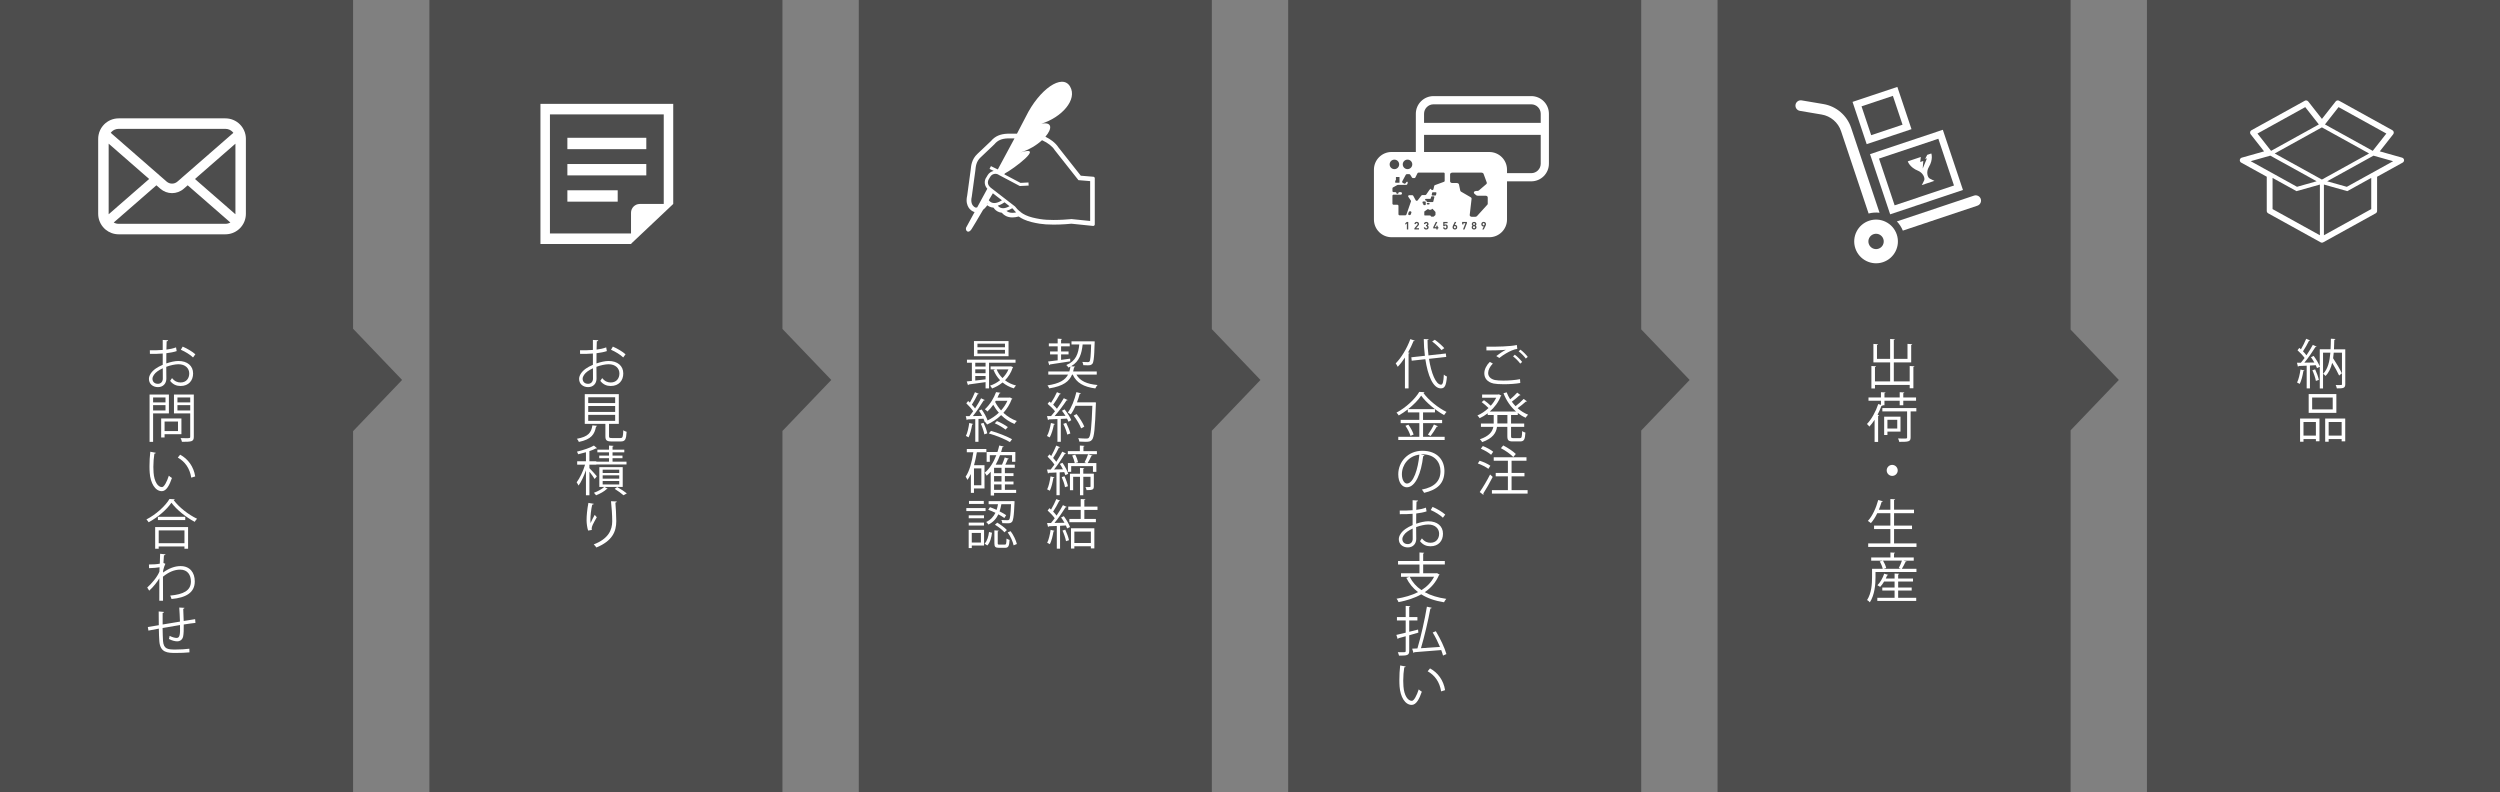<?xml version="1.0" encoding="UTF-8"?><svg id="_レイヤー_2" xmlns="http://www.w3.org/2000/svg" viewBox="0 0 1637.71 519.03"><rect x="0" y="0" width="1637.71" height="519.03" fill="#808080" stroke="none"/><defs><style>.cls-1{fill:#fff;}.cls-2{fill:#4d4d4d;}</style></defs><g id="_レイヤー_1-2"><rect class="cls-2" x="1406.43" width="231.29" height="519.03"/><polygon class="cls-2" points="263.41 248.9 231.29 215.35 231.29 0 0 0 0 519.03 231.29 519.03 231.29 282.45 263.41 248.9"/><polygon class="cls-2" points="544.56 248.9 512.57 215.49 512.57 0 281.29 0 281.29 519.03 512.57 519.03 512.57 282.31 544.56 248.9"/><polygon class="cls-2" points="825.71 248.9 793.86 215.63 793.86 0 562.57 0 562.57 519.03 793.86 519.03 793.86 282.17 825.71 248.9"/><polygon class="cls-2" points="1106.86 248.9 1075.14 215.78 1075.14 0 843.86 0 843.86 519.03 1075.14 519.03 1075.14 282.02 1106.86 248.9"/><polygon class="cls-2" points="1388.01 248.9 1356.43 215.92 1356.43 0 1125.14 0 1125.14 519.03 1356.43 519.03 1356.43 281.88 1388.01 248.9"/><g><path class="cls-1" d="m115.76,229.99c-1.86.63-4.17,1.08-6.79,1.4,0,2.21-.04,4.66-.04,6.69,2.73-.94,5.67-1.61,7.91-1.61,5.95,0,9.66,3.22,9.66,8.16,0,4.62-2.84,8.23-8.23,8.23-2.59,0-4.93-.91-6.83-3.36.42-.53.91-1.23,1.26-1.82,1.72,2.17,3.57,2.87,5.6,2.87,3.71,0,5.67-2.66,5.67-5.92s-2.49-6.06-7.18-6.02c-2.24.04-5.15.67-7.88,1.68,0,2.59.07,6.75.07,7.74,0,3.15-2.07,5.57-5.5,5.57-3.22,0-5.92-2-5.92-5.39,0-2.24,1.61-4.76,4.38-6.72,1.26-.88,2.87-1.79,4.66-2.52v-7.39c-2.8.24-5.6.28-8.4.24l-.04-2.38c3.08.04,5.88,0,8.44-.21v-6.55l3.54.21c-.04.42-.39.67-.98.74-.07,1.37-.1,3.43-.14,5.39,2.34-.28,4.48-.77,6.3-1.47l.42,2.45Zm-9.1,17.89c0-.91-.03-3.78-.03-6.65-1.3.6-2.52,1.33-3.57,2.07-1.82,1.29-3.18,3.26-3.18,4.8,0,1.82,1.19,3.33,3.57,3.33,1.79,0,3.22-1.23,3.22-3.5v-.04Zm19.78-13.72c-1.79-1.79-5.15-3.82-7.98-5.04l1.22-2.06c3.01,1.29,6.37,3.29,8.3,5.04l-1.54,2.07Z"/><path class="cls-1" d="m110.65,270.8h-10.36v18.66h-2.31v-31.01h12.67v12.36Zm-2.24-10.43h-8.12v3.22h8.12v-3.22Zm-8.12,8.51h8.12v-3.5h-8.12v3.5Zm18.55,15.54h-11.03v2.14h-2.24v-12.43h13.27v10.29Zm-2.24-8.26h-8.79v6.23h8.79v-6.23Zm10.36-17.71v27.69c0,1.64-.42,2.42-1.51,2.83-1.15.42-3.18.46-6.27.46-.1-.67-.52-1.79-.88-2.45,1.23.04,2.38.07,3.36.07,2.73,0,2.94,0,2.94-.95v-15.3h-10.64v-12.36h12.99Zm-2.35,1.93h-8.37v3.22h8.37v-3.22Zm-8.37,8.51h8.37v-3.5h-8.37v3.5Z"/><path class="cls-1" d="m102.08,296.63c-.07.32-.46.53-.95.56-.42,2.62-.67,5.78-.67,8.72,0,1.29.07,2.55.14,3.67.42,5.95,2.84,9.56,5.53,9.52,1.4,0,3.22-3.57,4.48-7.49.49.49,1.43,1.16,2.03,1.5-1.61,4.73-3.64,8.58-6.55,8.65-4.45.07-7.53-5.32-8.02-12.04-.11-1.33-.14-2.8-.14-4.38,0-3.08.17-6.44.53-9.42l3.61.7Zm23.21,16.28c-.98-6.12-4.1-10.54-8.82-13.16l1.54-1.89c5.11,2.73,8.86,7.77,9.87,14.25l-2.59.8Z"/><path class="cls-1" d="m114.5,327.08c-.1.32-.35.46-.73.53,3.46,4.69,9.84,9.66,15.33,12.22-.56.53-1.16,1.33-1.54,2.03-5.57-2.91-11.9-7.95-15.26-12.53-2.91,4.34-8.79,9.49-14.91,12.81-.32-.52-.98-1.37-1.47-1.86,6.23-3.22,12.32-8.72,15.12-13.41l3.46.21Zm-12.85,32.38v-14.18h21.56v14.18h-2.38v-1.5h-16.87v1.5h-2.31Zm1.79-20.93h17.92v2.14h-17.92v-2.14Zm17.4,8.93h-16.87v8.37h16.87v-8.37Z"/><path class="cls-1" d="m104.88,362.78l3.54.35c-.11.42-.42.59-1.02.67-.14,1.64-.25,3.57-.32,5,.21.11.56.25,1.26.53-.42.84-1.12,2.73-1.44,4.24-.04.7-.07.95-.1,1.5,3.78-2.76,7.74-4.24,11.45-4.24,6.12,0,9.35,4.17,9.35,10.05,0,7.35-5.78,10.68-15.23,11.52-.21-.74-.53-1.58-.88-2.24,8.68-.8,13.58-3.25,13.58-9.24,0-4.27-2.21-7.77-7-7.77-3.67,0-7.35,1.44-11.31,4.62,0,5.04,0,11.1.04,15.75h-2.45c.04-2.1,0-12.39.04-14.7-1.16,2.1-3.89,5.67-6.65,8.12l-1.29-2.06c2.77-2.49,6.44-6.65,7.98-10.4l.11-2.87c-1.37.25-4.13.53-6.9.59l-.07-2.42c2.45,0,5.32-.14,7.11-.53l.21-6.48Z"/><path class="cls-1" d="m120.8,398.17c0,.35-.25.52-.77.67.14,2.45.25,5.32.31,7.95,2.77-.46,5.43-.88,7.49-1.19l.21,2.45c-2.1.21-4.83.6-7.67,1.05.04,3.22-.04,6.06-.38,7.77-.42,2.07-1.93,3.26-3.92,3.26-1.43,0-3.46-.49-5.39-1.54.18-.52.32-1.4.42-2.06,1.96,1.05,3.75,1.37,4.58,1.37,2.1,0,2.42-2.07,2.24-8.44-4.03.67-8.23,1.37-11.41,1.93.07,3.33.14,6.51.28,8.47.42,5.32,3.04,5.64,8.09,5.64,2.87,0,6.65-.18,9.17-.53l.07,2.38c-2.49.28-6.02.39-8.96.39-5.42,0-10.19-.14-10.78-7.67-.18-1.96-.25-5.01-.32-8.26-2.17.38-5.04.95-6.83,1.29l-.38-2.35c1.86-.28,4.76-.8,7.18-1.19-.04-3.05-.07-6.34-.07-9l3.47.31c-.04.39-.32.6-.88.67-.04,2.13-.04,4.93,0,7.56l11.34-1.89c-.1-2.98-.25-6.37-.46-9.21l3.36.18Z"/></g><g><path class="cls-1" d="m397.56,229.99c-1.86.63-4.17,1.08-6.79,1.4,0,2.21-.04,4.66-.04,6.69,2.73-.94,5.67-1.61,7.91-1.61,5.95,0,9.66,3.22,9.66,8.16,0,4.62-2.84,8.23-8.23,8.23-2.59,0-4.93-.91-6.83-3.36.42-.53.91-1.23,1.26-1.82,1.72,2.17,3.57,2.87,5.6,2.87,3.71,0,5.67-2.66,5.67-5.92s-2.49-6.06-7.18-6.02c-2.24.04-5.15.67-7.88,1.68,0,2.59.07,6.75.07,7.74,0,3.15-2.07,5.57-5.5,5.57-3.22,0-5.92-2-5.92-5.39,0-2.24,1.61-4.76,4.38-6.72,1.26-.88,2.87-1.79,4.66-2.52v-7.39c-2.8.24-5.6.28-8.4.24l-.04-2.38c3.08.04,5.88,0,8.44-.21v-6.55l3.54.21c-.04.42-.39.67-.98.74-.07,1.37-.1,3.43-.14,5.39,2.34-.28,4.48-.77,6.3-1.47l.42,2.45Zm-9.1,17.89c0-.91-.03-3.78-.03-6.65-1.3.6-2.52,1.33-3.57,2.07-1.82,1.29-3.18,3.26-3.18,4.8,0,1.82,1.19,3.33,3.57,3.33,1.79,0,3.22-1.23,3.22-3.5v-.04Zm19.78-13.72c-1.79-1.79-5.15-3.82-7.98-5.04l1.22-2.06c3.01,1.29,6.37,3.29,8.3,5.04l-1.54,2.07Z"/><path class="cls-1" d="m391.19,278.96c-.04.25-.31.42-.74.46-.94,5.01-2.97,8.4-11.24,10.08-.21-.56-.81-1.58-1.3-2.07,7.56-1.37,9.45-4.09,10.15-8.79l3.12.31Zm7.77,6.76c0,1.02.28,1.23,1.89,1.23h5.57c1.47,0,1.75-.67,1.89-5.08.52.42,1.54.81,2.17.98-.28,5.08-.95,6.34-3.89,6.34h-5.95c-3.22,0-4.06-.74-4.06-3.47v-8.05h-13.51v-19.5h22.3v19.5h-6.41v8.05Zm-13.62-25.48v3.82h17.64v-3.82h-17.64Zm0,5.74v3.85h17.64v-3.85h-17.64Zm0,5.78v3.92h17.64v-3.92h-17.64Z"/><path class="cls-1" d="m386.12,306.68c1.12,1.08,4.17,4.45,4.87,5.32l-1.44,1.79c-.59-1.05-2.17-3.18-3.43-4.79v15.44h-2.28v-16.38c-1.33,3.82-3.12,7.7-4.83,10.01-.28-.63-.88-1.58-1.26-2.1,2.03-2.62,4.31-7.42,5.53-11.59h-5.18v-2.21h5.74v-5.92c-1.68.49-3.47.95-5.11,1.33-.14-.49-.49-1.23-.77-1.72,4.03-.98,8.65-2.48,11.1-3.99l2.06,1.75c-.17.14-.42.18-.7.11-1.16.63-2.63,1.23-4.31,1.79v6.65h4.52v.25h8.33v-2.28h-6.41v-1.68h6.41v-2.14h-7.63v-1.75h7.63v-2.7l3.01.21c-.04.25-.25.42-.7.46v2.03h7.7v1.75h-7.7v2.14h6.51v1.68h-6.51v2.28h9.14v1.82h-19.78v.14h-4.52v2.31Zm21.81,12.29h-12.01l2.14,1.19c-.11.14-.35.21-.67.25-1.44,1.44-4.38,3.08-6.93,4.06-.31-.49-.94-1.19-1.4-1.65,2.49-.91,5.42-2.49,6.76-3.85h-3.22v-12.95h15.33v12.95Zm-13.13-11.31v2.21h10.85v-2.21h-10.85Zm0,3.71v2.21h10.85v-2.21h-10.85Zm0,3.71v2.28h10.85v-2.28h-10.85Zm13.65,9.35c-1.33-1.19-3.67-2.87-5.81-4.2l1.65-1.19c2.28,1.29,4.83,2.94,6.33,4.17l-2.17,1.23Z"/><path class="cls-1" d="m385.28,347.56c-.67-1.89-.98-4.62-1.02-6.58,0-3.29.35-7.11,1.19-11.55l3.5.6c-.14.46-.56.56-1.01.59-.7,2.91-1.19,7.35-1.19,10.19,0,.77.04,1.4.11,1.89.7-1.71,2-4.1,2.73-5.43.32.46,1.02,1.19,1.37,1.54-2.59,4.66-3.36,5.99-3.36,7.46,0,.28.04.56.11.88l-2.42.42Zm18.76-19.04c-.04.42-.32.6-.91.77.25,3.04.59,8.12.59,12.15-.04,6.76-2.49,12.85-13.02,17.22-.38-.56-1.22-1.5-1.75-2.03,9.56-3.64,12.11-9.42,12.11-15.16,0-4.31-.42-9.38-.8-13.13l3.78.17Z"/></g><g><path class="cls-1" d="m995.91,250.89c-3.08.56-7.18.81-10.75.81-2.87,0-5.39-.18-6.75-.46-4.24-.95-6.06-3.61-6.06-6.69,0-2.63,1.47-5.36,3.57-7.46l2.03,1.05c-1.96,2-3.08,4.27-3.08,6.2,0,2.07,1.37,3.89,4.38,4.59,1.19.25,3.22.39,5.6.39,3.4,0,7.53-.28,10.89-.94l.17,2.52Zm-15.72-17.64c1.82-1.44,4.3-3.12,6.2-4.06v-.04c-2.66.31-8.75.42-12.64.42,0-.67,0-1.82-.03-2.45h1.89c4.48,0,13.65-.07,18.06-1.12l.28,2.56c-1.16.18-2,.35-3.67,1.05-1.96.81-5.36,2.7-8.09,4.9l-2-1.26Zm15.68,4.97c-1.02-1.54-3.19-3.64-4.69-4.76l1.15-1.09c1.68,1.23,3.71,3.26,4.8,4.73l-1.26,1.12Zm3.67-3.33c-.98-1.4-3.04-3.5-4.69-4.73l1.16-1.12c1.71,1.29,3.75,3.29,4.8,4.76l-1.26,1.08Z"/><path class="cls-1" d="m996.08,258.8c-.11.17-.39.25-.7.21-1.29,1.23-3.33,2.91-5.01,4.13.74,1.05,1.58,2.03,2.45,2.94,1.79-1.37,3.99-3.33,5.32-4.76l2.14,1.58c-.14.18-.46.21-.74.18-1.33,1.26-3.57,3.01-5.36,4.31,2.03,1.82,4.38,3.29,6.86,4.27-.53.49-1.26,1.37-1.61,2-1.82-.8-3.54-1.85-5.15-3.12v1.33h-4.41v5.57h8.61v2.21h-8.61v6.06c0,1.12.21,1.29,1.47,1.29h4.34c1.16,0,1.33-.7,1.47-4.59.52.42,1.5.81,2.13.98-.25,4.52-.88,5.78-3.43,5.78h-4.8c-2.87,0-3.61-.73-3.61-3.47v-6.06h-6.76c-.56,3.89-2.7,7.49-9.73,9.98-.28-.56-.98-1.44-1.51-1.86,6.2-2.1,8.23-5.04,8.82-8.12h-8.12v-2.21h8.37v-5.57h-3.92v-1.12c-1.68,1.3-3.5,2.38-5.29,3.22-.32-.56-.98-1.33-1.47-1.79,2.49-1.05,5.04-2.73,7.28-4.87-1.12-1.16-2.94-2.73-4.48-3.89l1.5-1.26c1.51,1.05,3.33,2.52,4.45,3.64,1.43-1.61,2.66-3.36,3.57-5.25h-9.24v-2.1h10.54l.42-.14c.91.53,1.29.7,1.65.84-.04.17-.21.31-.39.38-1.5,3.96-4.13,7.39-7.21,10.08h17.22c-3.54-3.12-6.41-7.28-8.23-11.97l2.07-.63c.63,1.61,1.4,3.15,2.31,4.59,1.61-1.3,3.46-3.05,4.62-4.38l2.14,1.58Zm-8.61,18.62v-5.57h-6.58v5.57h6.58Z"/><path class="cls-1" d="m969.31,301.81c2.42.77,5.46,2.14,7,3.29l-1.29,2.03c-1.51-1.16-4.48-2.66-6.93-3.54l1.22-1.79Zm.04,20.51c1.92-2.73,4.76-7.46,6.79-11.48l1.71,1.58c-1.86,3.71-4.38,8.12-6.16,10.85.1.17.17.31.17.46,0,.17-.07.31-.17.42l-2.35-1.82Zm2.03-30.14c2.38.91,5.32,2.49,6.79,3.75l-1.37,2c-1.44-1.33-4.31-3.01-6.72-3.99l1.29-1.75Zm18.83,28.88h10.5v2.28h-23.38v-2.28h10.47v-9.03h-7.98v-2.24h7.98v-7.98h-9.28v-2.27h21.46v2.27h-9.77v7.98h8.44v2.24h-8.44v9.03Zm-5.46-29.26c2.94,1.5,6.51,3.85,8.23,5.6l-1.65,2c-1.65-1.79-5.15-4.27-8.12-5.81l1.54-1.79Z"/><path class="cls-1" d="m920.36,234.23c-1.5,2.27-3.08,4.34-4.73,6.06-.28-.6-.91-1.68-1.33-2.24,3.64-3.64,7.35-9.77,9.59-15.89l2.87.98c-.14.31-.46.38-.8.31-1.01,2.52-2.21,5.01-3.54,7.39l1.01.28c-.07.24-.25.42-.7.46v22.86h-2.38v-20.2Zm27.06-.42l-11.31,1.26c1.47,9.38,4.45,16.91,7.91,16.94,1.12,0,1.61-1.93,1.82-6.62.53.49,1.37,1.08,2.03,1.29-.52,5.99-1.43,7.74-4.03,7.74-5.15-.03-8.54-8.58-10.12-19.11l-8.93.98-.25-2.24,8.89-.98c-.46-3.57-.7-7.28-.74-10.96l3.19.14c0,.31-.25.49-.74.56,0,3.36.21,6.76.63,10.01l11.38-1.26.25,2.24Zm-7.49-11.24c2.21,1.61,4.87,3.92,6.2,5.5l-1.82,1.29c-1.26-1.54-3.89-3.99-6.13-5.67l1.75-1.12Z"/><path class="cls-1" d="m932.23,277.17v8.96h14.14v2.1h-30.38v-2.1h13.79v-8.96h-12.22v-2.1h12.22v-4.9h-7.53v-2c-1.89,1.47-3.92,2.84-5.95,3.99-.35-.53-.98-1.37-1.47-1.86,6.12-3.26,12.15-8.86,14.91-13.58l3.43.21c-.07.28-.35.46-.7.53,3.4,4.69,9.7,9.77,15.12,12.39-.56.6-1.15,1.37-1.58,2.07-5.46-3.01-11.73-8.12-15.02-12.74-1.85,2.84-4.97,6.02-8.58,8.86h17.61v2.14h-7.81v4.9h12.5v2.1h-12.5Zm-8.26,8.37c-.46-1.79-1.86-4.55-3.29-6.62l1.92-.73c1.47,1.96,2.94,4.69,3.43,6.48l-2.07.88Zm17.99-6.3c-.11.21-.39.32-.77.28-1.01,1.82-2.7,4.41-4.03,6.09l-1.75-.88c1.29-1.75,3.01-4.62,3.92-6.65l2.63,1.15Z"/><path class="cls-1" d="m933.17,298.28c-.14.31-.42.56-.88.56-1.26,10.89-4.9,20.37-10.71,20.37-2.94,0-5.6-2.94-5.6-8.47,0-8.4,6.54-15.44,15.75-15.44,10.12,0,14.49,6.41,14.49,13.23,0,8.33-4.83,12.36-13.3,14.32-.32-.56-.91-1.51-1.47-2.14,8.05-1.54,12.18-5.46,12.18-12.08,0-5.78-3.71-11.03-11.9-11.03-.35,0-.74.03-1.05.07l2.49.6Zm-3.36-.46c-7.07.88-11.45,6.72-11.45,12.85,0,3.75,1.61,6.09,3.29,6.09,4.24,0,7.28-9.35,8.16-18.94Z"/><path class="cls-1" d="m934.54,334.99c-1.86.63-4.17,1.08-6.79,1.4,0,2.21-.04,4.66-.04,6.69,2.73-.94,5.67-1.61,7.91-1.61,5.95,0,9.66,3.22,9.66,8.16,0,4.62-2.84,8.23-8.23,8.23-2.59,0-4.93-.91-6.83-3.36.42-.53.91-1.23,1.26-1.82,1.72,2.17,3.57,2.87,5.6,2.87,3.71,0,5.67-2.66,5.67-5.92s-2.49-6.06-7.18-6.02c-2.24.03-5.15.67-7.88,1.68,0,2.59.07,6.76.07,7.74,0,3.15-2.07,5.57-5.5,5.57-3.22,0-5.92-2-5.92-5.39,0-2.24,1.61-4.76,4.38-6.72,1.26-.88,2.87-1.79,4.66-2.52v-7.39c-2.8.24-5.6.28-8.4.24l-.04-2.38c3.08.03,5.88,0,8.44-.21v-6.55l3.54.21c-.04.42-.39.67-.98.73-.07,1.37-.1,3.43-.14,5.39,2.34-.28,4.48-.77,6.3-1.47l.42,2.45Zm-9.1,17.89c0-.91-.03-3.78-.03-6.65-1.3.6-2.52,1.33-3.57,2.07-1.82,1.29-3.18,3.26-3.18,4.8,0,1.82,1.19,3.33,3.57,3.33,1.79,0,3.22-1.23,3.22-3.5v-.04Zm19.78-13.72c-1.79-1.79-5.15-3.82-7.98-5.04l1.22-2.06c3.01,1.29,6.37,3.29,8.3,5.04l-1.54,2.06Z"/><path class="cls-1" d="m941.36,375.45l1.75,1.02c-.1.17-.28.28-.49.35-2.03,4.73-5.29,8.37-9.28,11.1,3.89,2.17,8.65,3.6,14.11,4.38-.56.56-1.16,1.58-1.5,2.24-5.81-.91-10.82-2.62-14.91-5.22-4.38,2.49-9.49,4.1-14.88,5.11-.21-.63-.84-1.71-1.29-2.24,5.11-.84,9.94-2.21,14.07-4.31-3.26-2.45-5.81-5.57-7.67-9.31l2-.73h-5.5v-2.31h12.11v-5.74h-14.04v-2.31h14.04v-5.57l3.12.21c-.04.25-.25.42-.7.49v4.87h14.18v2.31h-14.18v5.74h8.61l.46-.07Zm-17.89,2.38c1.75,3.54,4.34,6.48,7.74,8.75,3.5-2.21,6.37-5.08,8.23-8.75h-15.96Z"/><path class="cls-1" d="m923.16,413.88l5.78-1.47c.14,1.09.17,1.54.21,2-2,.59-4.06,1.19-5.99,1.75v10.29c0,2.87-1.4,3.05-6.69,3.05-.14-.6-.46-1.61-.77-2.28,1.01.04,1.96.04,2.73.04,2.17,0,2.42,0,2.42-.81v-9.66c-1.82.53-3.43.98-4.76,1.3-.04.28-.25.49-.46.56l-.91-2.73c1.68-.38,3.78-.88,6.13-1.47v-7.98h-5.74v-2.24h5.74v-7.32l3.01.17c-.03.28-.21.42-.7.49v6.65h5.36v2.24h-5.36v7.42Zm17.43-.38c2.91,4.8,5.88,11.06,6.93,14.98l-2.21.98c-.28-1.05-.67-2.28-1.19-3.61-6.48.56-13.34,1.09-17.61,1.4-.07.28-.24.46-.52.49l-.91-2.8,3.46-.17c2.24-7.49,4.83-18.97,6.2-27.34l3.15.7c-.07.31-.39.46-.88.56-1.4,7.7-3.92,18.45-6.16,25.94,3.75-.25,8.16-.52,12.46-.84-1.3-3.15-3.01-6.58-4.76-9.45l2.03-.84Z"/><path class="cls-1" d="m920.85,436.63c-.07.31-.46.52-.95.56-.42,2.62-.67,5.78-.67,8.72,0,1.29.07,2.56.14,3.68.42,5.95,2.84,9.56,5.53,9.52,1.4,0,3.22-3.57,4.48-7.49.49.49,1.43,1.15,2.03,1.5-1.61,4.73-3.64,8.58-6.55,8.65-4.45.07-7.53-5.32-8.02-12.04-.11-1.33-.14-2.8-.14-4.38,0-3.08.17-6.44.53-9.42l3.61.7Zm23.21,16.28c-.98-6.13-4.1-10.54-8.82-13.16l1.54-1.89c5.11,2.73,8.86,7.77,9.87,14.25l-2.59.81Z"/></g><g><path class="cls-1" d="m718.48,245.39h-13.34c2.28,4.17,6.9,6.2,13.86,6.83-.56.56-1.19,1.54-1.47,2.24-7.6-1.02-12.32-3.64-14.81-9.07h-.42c-1.86,4.41-5.64,7.53-14.95,9.03-.21-.56-.74-1.5-1.16-1.96,7.98-1.19,11.62-3.57,13.48-7.07h-12.95v-2.06h13.79c.32-.98.56-2.07.74-3.22-.42.25-.88.46-1.37.67-.25-.52-.88-1.29-1.37-1.65,6.37-2.59,7.91-7.53,8.51-13.48h-5.11v-2.06h13.97l1.26.07c-.25,1.75-.04,12.85-1.5,14.6-.88,1.05-1.82,1.05-3.22,1.05-.8,0-1.79-.03-2.77-.1-.07-.63-.31-1.54-.63-2.14,1.54.14,3.01.14,3.57.14.53,0,.84-.04,1.12-.38.56-.7.84-3.47,1.08-11.17h-5.57c-.63,5.81-1.96,11.06-7.56,14.25l2.66.25c-.04.25-.28.46-.7.49-.17.94-.38,1.82-.63,2.7h15.47v2.06Zm-17.4-8.68c-4.9.8-10.05,1.57-13.23,2.03-.07.28-.25.42-.49.49l-.77-2.42c1.72-.21,3.89-.46,6.27-.77v-3.89h-4.97v-1.89h4.97v-3.36h-5.78v-1.93h5.78v-3.12l2.91.21c-.04.21-.21.39-.67.46v2.45h5.67v1.93h-5.67v3.36h4.9v1.89h-4.9v3.61c1.93-.28,3.96-.52,5.95-.81l.04,1.75Z"/><path class="cls-1" d="m691.08,277.77c-.07.21-.28.35-.7.35-.56,2.98-1.54,6.34-2.73,8.4-.42-.28-1.26-.67-1.79-.91,1.15-1.96,2.03-5.32,2.59-8.51l2.62.67Zm3.89-19.78c-.17.25-.46.31-.74.28-1.08,2.03-2.83,4.87-4.31,6.86.95.91,1.82,1.82,2.45,2.63,1.71-2.38,3.36-4.87,4.51-6.9l2.52,1.19c-.1.21-.38.28-.77.28-1.96,3.05-5.04,7.18-7.77,10.22,2.24-.04,4.66-.07,7.11-.14-.7-1.15-1.5-2.35-2.31-3.33.98-.52,1.37-.7,1.71-.91,1.79,2.21,3.68,5.15,4.41,7.07l-1.82,1.05c-.25-.6-.56-1.3-.98-2.07l-4.06.21v14.98h-2.21v-14.88c-2.17.07-4.13.18-5.67.21-.07.28-.28.42-.52.46l-.63-2.62h2.63c.84-.95,1.71-2,2.59-3.15-1.12-1.51-3.12-3.47-4.83-4.87l1.16-1.5c.35.28.7.56,1.08.84,1.37-2.03,2.97-4.94,3.88-7l2.56,1.08Zm4.17,26.71c-.38-1.89-1.5-4.83-2.59-7.04l1.89-.67c1.12,2.21,2.28,5.08,2.73,6.97l-2.03.74Zm17.57-21.18l1.26.14c0,.21-.04.53-.07.77-.56,16.42-1.12,21.91-2.52,23.63-.95,1.15-1.89,1.36-4.31,1.36-1.19,0-2.62-.03-4.03-.14-.07-.67-.32-1.61-.77-2.24,2.42.21,4.62.25,5.5.25.7,0,1.16-.11,1.54-.56,1.16-1.23,1.75-6.65,2.28-20.9h-10.99c-.95,2.17-2.03,4.13-3.15,5.64-.46-.35-1.33-.95-1.92-1.26,2.34-3.05,4.38-8.26,5.6-13.34l2.94.77c-.07.31-.39.42-.77.39-.49,1.85-1.08,3.71-1.79,5.53h10.68l.53-.03Zm-11.45,7.74c2.03,2.56,4.2,5.95,5.04,8.23l-2.07,1.12c-.81-2.24-2.91-5.78-4.9-8.37l1.92-.98Z"/><path class="cls-1" d="m696.33,307.45c-.63-1.23-1.33-2.45-2.03-3.54l1.71-.74c1.58,2.28,3.19,5.25,3.78,7.21l-1.89.88c-.17-.6-.42-1.26-.74-2l-2.98.17v14.98h-2.1v-14.88c-1.93.07-3.68.14-5.04.21-.07.25-.28.39-.52.46l-.63-2.62h2.42c.77-.95,1.58-2.07,2.42-3.22-1.05-1.65-2.87-3.68-4.48-5.22l1.26-1.5c.39.35.74.7,1.12,1.08,1.19-2.07,2.52-4.83,3.29-6.83l2.52,1.05c-.17.25-.42.32-.77.28-.91,2-2.45,4.83-3.78,6.79.8.88,1.54,1.72,2.06,2.52,1.51-2.28,2.91-4.69,3.92-6.65l2.45,1.16c-.11.17-.38.31-.77.31-1.79,2.98-4.58,7.14-7.04,10.19l5.81-.1Zm-5.6,5.25c-.07.25-.28.39-.7.39-.46,2.94-1.26,6.3-2.31,8.37-.46-.28-1.22-.63-1.75-.88,1.02-1.96,1.75-5.32,2.21-8.51l2.56.63Zm6.93,6.44c-.28-1.79-1.23-4.52-2.14-6.58l1.79-.59c1.02,2.06,1.93,4.76,2.28,6.55l-1.92.63Zm20.9-23.63v2.03h-19.04v-2.03h7.88v-3.64l3.05.21c-.04.25-.21.42-.7.49v2.94h8.82Zm-14.25,7.84h7.35l-1.19-.49c.8-1.44,1.82-3.75,2.34-5.32l2.84.98c-.11.17-.35.28-.77.28-.56,1.3-1.54,3.22-2.38,4.55h5.71v5.74h-2.24v-3.75h-14.25v3.75h-2.14v-5.74h4.48c-.25-1.37-.94-3.43-1.68-4.97l2-.52c.84,1.54,1.58,3.6,1.86,4.94l-1.93.56Zm12.25,6.97v8.3c0,2.21-.95,2.45-4.76,2.45-.11-.63-.42-1.47-.74-2.03.7,0,1.33.03,1.82.03,1.37,0,1.5,0,1.5-.46v-6.27h-4.73v12.08h-2.17v-12.08h-4.48v8.79h-2.1v-10.82h6.58v-3.82l2.83.21c-.03.24-.21.38-.67.45v3.15h6.9Z"/><path class="cls-1" d="m697.31,342.45c-.67-1.19-1.43-2.42-2.21-3.47l1.79-.84c1.65,2.21,3.4,5.18,4.06,7.11l-1.89.91c-.18-.56-.46-1.23-.81-1.93l-3.82.21v14.98h-2.13v-14.88c-2,.07-3.82.18-5.25.21-.04.28-.25.39-.49.46l-.63-2.62h2.59c.77-.91,1.61-1.96,2.42-3.08-1.08-1.58-2.98-3.61-4.66-5.08l1.19-1.54c.35.28.7.6,1.05.95,1.22-2.07,2.66-4.9,3.46-6.93l2.56,1.08c-.14.21-.35.28-.74.28-.98,2.03-2.59,4.9-3.92,6.86.91.91,1.71,1.82,2.27,2.63,1.58-2.35,3.08-4.83,4.17-6.86l2.49,1.19c-.14.17-.42.28-.81.28-1.82,2.98-4.69,7.14-7.21,10.19l6.51-.1Zm-6.51,5.29c-.07.21-.28.35-.67.35-.49,2.98-1.3,6.34-2.38,8.4-.46-.32-1.22-.67-1.75-.91,1.01-1.96,1.79-5.32,2.24-8.51l2.56.67Zm7.53,6.79c-.32-1.89-1.29-4.8-2.31-6.97l1.82-.59c1.05,2.21,2.07,5.01,2.45,6.9l-1.96.67Zm20.62-20.48h-8.61v5.88h7.56v2.17h-17.36v-2.17h7.42v-5.88h-8.16v-2.17h8.16v-4.97l3.08.17c-.04.28-.25.46-.7.49v4.31h8.61v2.17Zm-17.36,25.31v-13.3h15.3v13.2h-2.28v-1.4h-10.82v1.5h-2.21Zm13.02-11.13h-10.82v7.49h10.82v-7.49Z"/><path class="cls-1" d="m665.27,237.62h-17.36v16.8h-2.28v-4.1c-4.17.63-8.3,1.19-11.03,1.54-.04.25-.25.42-.49.46l-.81-2.45,3.36-.35v-11.9h-3.22v-2h31.82v2Zm-4.59-14.21v9.94h-22.65v-9.94h22.65Zm-15.05,16.7v-2.49h-6.75v2.49h6.75Zm0,4.38v-2.56h-6.75v2.56h6.75Zm-6.75,1.82v2.98c2.13-.24,4.45-.49,6.75-.77v-2.21h-6.75Zm19.46-18.8v-2.38h-18.03v2.38h18.03Zm0,4.13v-2.45h-18.03v2.45h18.03Zm3.85,8.3l1.5.6c-.11.21-.21.28-.32.42-1.05,3.22-2.83,5.95-5,8.16,2.03,1.58,4.48,2.73,7.21,3.43-.52.46-1.12,1.3-1.43,1.86-2.8-.81-5.29-2.14-7.39-3.85-2.07,1.72-4.45,3.01-6.86,3.92-.28-.56-.88-1.4-1.33-1.85,2.31-.74,4.59-1.96,6.58-3.57-1.82-1.86-3.26-4.1-4.27-6.65l1.37-.42h-3.33v-1.96h12.85l.42-.07Zm-9.31,2.03c.88,2.17,2.17,4.1,3.85,5.71,1.61-1.61,2.98-3.54,3.89-5.71h-7.74Z"/><path class="cls-1" d="m661.59,260.34l1.61.88c-.07.14-.25.32-.46.35-1.26,3.36-3.15,6.34-5.43,8.86,2.56,2.35,5.57,4.24,8.79,5.36-.49.49-1.16,1.33-1.54,1.93-3.19-1.29-6.2-3.29-8.72-5.78-2.77,2.66-5.92,4.69-9.21,6.16-.28-.49-.95-1.37-1.44-1.79l-.14.07c-.17-.63-.46-1.33-.8-2.1-1.09.07-2.21.1-3.26.17v14.98h-2.1v-14.88c-1.96.1-3.71.18-5.11.21-.04.28-.25.39-.49.46l-.63-2.62h2.45c.77-.95,1.58-2.03,2.42-3.22-1.09-1.61-2.91-3.68-4.52-5.18l1.22-1.51c.35.31.74.67,1.12,1.05,1.19-2.03,2.56-4.83,3.33-6.83l2.49,1.05c-.1.21-.35.32-.73.32-.91,1.96-2.45,4.83-3.78,6.79.81.84,1.54,1.72,2.1,2.49,1.5-2.28,2.91-4.66,3.92-6.65l2.45,1.16c-.11.17-.39.31-.77.31-1.79,2.98-4.58,7.14-7.04,10.19l6.06-.1c-.63-1.19-1.33-2.42-2.06-3.47l1.75-.77c1.61,2.24,3.25,5.25,3.88,7.21,2.63-1.29,5.18-2.98,7.39-5.08-1.44-1.58-2.66-3.33-3.68-5.18-1.08,1.54-2.35,3.05-3.82,4.41-.35-.49-1.16-1.16-1.68-1.44,3.64-3.33,6.09-7.81,7.35-11.27l2.87.42c-.07.25-.28.42-.7.46-.35.84-.77,1.75-1.23,2.7h7.74l.38-.1Zm-24.05,17.4c-.11.21-.32.35-.7.35-.49,2.98-1.3,6.34-2.35,8.4-.49-.31-1.26-.67-1.75-.91,1.01-1.96,1.75-5.32,2.21-8.51l2.59.67Zm7.28,6.79c-.32-1.89-1.29-4.8-2.31-6.97l1.82-.59c1.05,2.21,2.07,5.04,2.42,6.9l-1.92.67Zm16.77,5.08c-3.15-1.89-9-4.34-13.83-5.67l1.43-1.68c4.73,1.3,10.61,3.71,13.79,5.46l-1.4,1.89Zm-2.87-8.19c-1.58-1.26-4.62-3.08-7.07-4.13l1.43-1.47c2.49,1.02,5.53,2.73,7.14,3.96l-1.5,1.65Zm-6.41-18.87l-.42.74c1.02,2,2.35,3.89,3.89,5.6,1.68-1.89,3.12-3.99,4.17-6.34h-7.63Z"/><path class="cls-1" d="m646.16,296.28h-6.23c-.49,2.91-1.08,5.78-1.86,8.47h6.86v15.23h-6.9v2.87h-2.03v-12.36c-.67,1.44-1.4,2.73-2.21,3.85-.25-.52-.88-1.61-1.22-2.1,2.49-3.54,4.13-9.59,5.04-15.96h-4.27v-2.17h12.81v2.17Zm-3.29,21.6v-11.03h-4.83v11.03h4.83Zm22.79,3.01v2.03h-14.46v1.72h-2.21v-15.61c-.8.94-1.68,1.82-2.62,2.59-.28-.53-.91-1.51-1.29-1.96,3.19-2.59,5.74-6.69,7.6-11.48h-4.27v4.34h-2.07v-6.41h7.07c.46-1.37.84-2.8,1.19-4.27l2.91.67c-.07.28-.35.42-.8.42-.28,1.08-.59,2.14-.91,3.19h9.35v6.41h-2.17v-4.34h-7.88c-.8,2.21-1.75,4.27-2.83,6.2h4.13c.67-1.47,1.4-3.36,1.79-4.73l2.7.84c-.07.21-.31.31-.7.31-.39,1.02-.98,2.38-1.58,3.57h6.16v2.07h-6.48v3.54h5.64v1.89h-5.64v3.57h5.64v1.89h-5.64v3.57h7.39Zm-9.59-10.92v-3.54h-4.87v3.54h4.87Zm0,5.46v-3.57h-4.87v3.57h4.87Zm-4.87,1.89v3.57h4.87v-3.57h-4.87Z"/><path class="cls-1" d="m645.63,332.82v1.96h-12.6v-1.96h12.6Zm-.98,14.28v10.29h-8.05v1.65h-2.03v-11.94h10.08Zm-.04-9.52v1.93h-10.01v-1.93h10.01Zm-10.01,6.69v-1.93h10.01v1.93h-10.01Zm9.87-16.1v1.93h-9.7v-1.93h9.7Zm-1.89,20.93h-5.99v6.3h5.99v-6.3Zm7.28-.1c-.42,3.04-1.19,6.37-3.08,8.33l-1.79-1.19c1.72-1.72,2.56-4.8,2.91-7.67l1.96.53Zm6.12-18.69c-.28,1.51-.63,3.12-1.16,4.69,1.68.84,3.22,1.71,4.31,2.48l-1.19,1.86c-.98-.74-2.38-1.58-3.92-2.42-1.26,2.66-3.22,5.08-6.51,6.72-.28-.49-.98-1.29-1.47-1.68,3.01-1.44,4.87-3.6,6.06-6.02-1.58-.77-3.22-1.47-4.73-2l1.15-1.68c1.4.49,2.87,1.08,4.34,1.75.42-1.23.7-2.49.91-3.71h-6.13v-2.03h14.74l1.01-.04,1.26.14c-.21,1.36-.21,11.8-1.64,13.41-.84,1.02-1.72,1.02-3.36,1.02-.88,0-1.96-.04-3.05-.1-.03-.63-.25-1.51-.63-2.07,1.86.14,2.62.14,4.2.14.42,0,.67-.07.91-.35.6-.7.95-3.26,1.23-10.12h-6.34Zm-2.38,25.52c0,.8.14.94,1.16.94h3.43c.91,0,1.09-.46,1.16-3.96.49.35,1.4.7,2,.88-.21,4.17-.84,5.18-2.94,5.18h-3.92c-2.49,0-3.08-.67-3.08-3.04v-8.4l2.87.21c-.04.21-.25.38-.67.46v7.74Zm4.41-7.11c-1.26-1.51-3.92-3.61-6.23-4.97l1.5-1.36c2.28,1.33,5.01,3.33,6.3,4.83l-1.58,1.51Zm5.99,8.54c-.46-2.38-2.03-5.92-3.88-8.51l1.92-.77c1.93,2.56,3.54,6.02,4.1,8.4l-2.14.88Z"/></g><g><path class="cls-1" d="m1251.01,239.76l3.12.21c-.04.25-.21.42-.7.46v13.93h-2.42v-2.21h-22.75v2.31h-2.34v-14.7l3.08.17c-.04.28-.25.46-.74.49v9.42h9.94v-12.43h-10.96v-12.11l3.08.21c-.04.21-.25.38-.74.46v9.14h8.61v-13.06l3.12.21c-.04.25-.25.42-.7.49v12.36h8.96v-9.84l3.12.21c-.04.25-.21.42-.7.49v11.45h-11.38v12.43h10.4v-10.08Z"/><path class="cls-1" d="m1232.99,265.48l.32.11c-.14.25-.38.35-.81.31-.7,1.96-1.58,3.92-2.55,5.78l1.08.35c-.07.21-.28.38-.7.42v17.05h-2.31v-14.49c-1.08,1.68-2.24,3.19-3.43,4.45-.32-.42-1.08-1.29-1.58-1.71,2.91-2.94,5.74-8.02,7.42-13.09l1.75.56v-2.7h-8.16v-2.14h8.16v-3.46l3.01.17c-.03.25-.25.42-.7.49v2.8h9.98v-3.46l3.04.17c-.03.28-.21.42-.7.49v2.8h8.37v2.14h-8.37v2.97h-2.35v-2.97h-9.98v2.97h-1.51Zm22.37,1.82v2.21h-3.75v17.01c0,1.47-.35,2.14-1.43,2.52-1.09.38-2.94.42-6.02.42-.1-.67-.46-1.61-.8-2.24,1.4.04,2.7.07,3.68.07,2.03,0,2.27,0,2.27-.77v-17.01h-16.21v-2.21h22.26Zm-10.36,15.44h-8.58v2.24h-2.14v-12.01h10.71v9.77Zm-2.14-7.74h-6.44v5.71h6.44v-5.71Z"/><path class="cls-1" d="m1243.17,308.15c0,2-1.61,3.61-3.61,3.61s-3.61-1.61-3.61-3.61,1.61-3.61,3.61-3.61,3.61,1.68,3.61,3.61Z"/><path class="cls-1" d="m1240.76,355.96h14.7v2.31h-31.64v-2.31h14.53v-9.38h-10.68v-2.28h10.68v-8.09h-8.58c-1.23,2.52-2.66,4.8-4.2,6.48-.46-.42-1.37-1.08-1.96-1.43,2.87-3.05,5.36-8.37,6.79-13.72l3.04.84c-.1.25-.35.38-.8.38-.53,1.72-1.12,3.47-1.82,5.15h7.53v-7l3.15.17c-.04.25-.25.42-.73.49v6.33h13.06v2.31h-13.06v8.09h11.76v2.28h-11.76v9.38Z"/><path class="cls-1" d="m1248.98,367.93c-.14.21-.35.31-.77.28-.59,1.29-1.54,3.12-2.34,4.41h9.56v2.1h-26.81v3.43c0,4.69-.56,11.59-3.71,16.42-.35-.49-1.33-1.26-1.82-1.5,2.91-4.48,3.26-10.64,3.26-14.91v-5.53h7c-.28-1.33-1.08-3.33-1.96-4.83l2-.52h-7.6v-2.07h12.6v-3.29l3.05.17c-.04.25-.21.42-.7.49v2.62h12.92v2.07h-6.72l2.07.67Zm-5.53,18.9v4.76h11.83v2.07h-25.48v-2.07h11.31v-4.76h-8.05v-1.96h8.05v-3.92h-6.86c-.77,1.33-1.68,2.55-2.59,3.5-.46-.32-1.22-.8-1.79-1.08,1.79-1.71,3.47-4.66,4.45-7.56l2.63.77c-.11.21-.35.35-.7.32-.28.7-.56,1.4-.91,2.1h5.78v-3.29l3.01.17c-.04.25-.21.42-.67.49v2.62h9.73v1.96h-9.73v3.92h8.86v1.96h-8.86Zm.42-14.74c.7-1.33,1.58-3.33,2.06-4.83h-12.39c.91,1.5,1.82,3.5,2.07,4.83l-1.79.53h11.38l-1.33-.53Z"/></g><g><path class="cls-1" d="m1536.35,228.8v22.86c0,2.73-1.47,2.77-5.53,2.77-.11-.59-.42-1.61-.74-2.21.8,0,1.58.04,2.21.04,1.79,0,1.89,0,1.89-.6v-20.65h-5.39c-.11,1.26-.25,2.48-.42,3.67,2.13,3.22,4.58,7.28,5.74,9.87l-1.79,1.47c-.98-2.21-2.77-5.46-4.55-8.33-.84,3.43-2.17,6.41-4.38,8.61-.32-.46-1.02-1.12-1.54-1.43,3.08-3.08,4.27-8.05,4.73-13.86h-4.8v23.45h-2.13v-14.18l-1.82.88c-.18-.56-.46-1.22-.81-1.92l-3.82.21v14.98h-2.13v-14.88c-2,.07-3.82.18-5.25.21-.04.28-.25.39-.49.46l-.63-2.62h2.59c.77-.91,1.61-1.96,2.42-3.08-1.08-1.58-2.98-3.61-4.66-5.08l1.19-1.54c.35.28.7.6,1.05.95,1.22-2.07,2.66-4.9,3.46-6.93l2.56,1.08c-.14.21-.35.28-.74.28-.98,2.03-2.59,4.9-3.92,6.86.91.91,1.71,1.82,2.27,2.63,1.58-2.35,3.08-4.83,4.17-6.86l2.49,1.19c-.14.17-.42.28-.81.28-1.82,2.97-4.69,7.14-7.21,10.19l6.51-.1c-.67-1.19-1.43-2.42-2.21-3.47l1.79-.84c1.58,2.13,3.29,4.97,3.99,6.9v-11.24h7.07c.14-2.24.17-4.55.21-6.93l2.98.18c-.04.31-.25.49-.74.56-.04,2.1-.1,4.17-.21,6.2h7.39Zm-26.78,13.93c-.07.21-.28.35-.67.35-.49,2.97-1.3,6.33-2.38,8.4-.46-.31-1.22-.67-1.75-.91,1.01-1.96,1.79-5.32,2.24-8.51l2.56.67Zm7.53,6.79c-.32-1.89-1.29-4.8-2.31-6.97l1.82-.59c1.05,2.21,2.07,5,2.45,6.9l-1.96.67Z"/><path class="cls-1" d="m1506.74,289.39v-15.23h12.71v14.91h-2.34v-1.44h-8.12v1.75h-2.24Zm10.36-12.95h-8.12v8.93h8.12v-8.93Zm13.41-18.31v12.32h-18.13v-12.32h18.13Zm-2.38,10.08v-7.81h-13.48v7.81h13.48Zm-4.94,5.95h13.13v14.95h-2.34v-1.5h-8.51v1.75h-2.28v-15.19Zm2.28,11.2h8.51v-8.93h-8.51v8.93Z"/></g><path class="cls-1" d="m716.24,115.78l-8.22-.68-14.69-18.59c-.89-1.4-2.18-2.77-3.84-4.08-1.39-1.08-2.99-2.06-4.66-2.87,4.53-5.24,4.6-9.95-2.68-8.5,13.22-4.07,23.9-15.76,18.82-24.41-5.09-8.65-20.12,1.74-28.99,19.83-.99,2.03-3.07,6.01-5.79,11.1h-6.22c-2.4.1-4.41.52-6.16,1.28-1.76.77-3.32,1.96-4.64,3.54l-8.89,8.42s-.05.05-.07.08c-1.66,1.55-2.84,3.44-3.5,5.61-.52,1.66-.68,3.25-.81,4.53l-.04.42-2.27,16.66c-.25,1.07-.38,2.1-.38,3.04,0,2.95,1.21,4.8,1.94,5.63.62.72,1.34,1.29,2.05,1.64.4.23.81.39,1.24.48-3.39,6.23-5.61,10.29-5.61,10.29-.51,2.03,1.53,4.07,3.56,1.02.85-1.27,3.97-6.56,7.65-12.83.63-.47,1.26-1.08,1.93-1.89.29-.35.54-.7.77-1.03.88.69,2.23,1.42,4.06,1.56.29.42.61.82.96,1.18.72.74,2.24,1.95,4.57,2.18.15.18.3.36.47.54.88.93,2.87,2.51,6.41,2.51,1.24,0,2.62-.2,4.12-.61,1.05.74,2.14,1.37,3.31,1.9,3.26,1.49,6.83,2.21,10.14,2.77.03,0,.1.02.12.03,2.53.4,5.65.62,9.27.62,5.69,0,10.88-.51,11.71-.6l14.17,1.46s.07,0,.1,0c.25,0,.49-.09.68-.26.21-.19.34-.47.34-.75v-30.21c0-.53-.41-.97-.93-1.01Zm-69.49,17.49c-.06,0-.13,0-.19.02-.04,0-.07.03-.11.04.06-.11.13-.21.19-.32.04.04.07.08.11.11.06.06.12.12.18.18-.06,0-.12-.03-.18-.03Zm-.82-16.81c-.56.94-.83,1.99-.83,3.03,0,1.38.48,2.74,1.41,3.84l.02.02.19.21.02.02.03.04c-2.38,4.41-4.65,8.57-6.63,12.21-.29.09-.53.15-.7.16h-.09c-.2,0-.36-.03-.66-.21l-.06-.04-.06-.02-.1-.05c-.22-.13-.77-.49-1.26-1.18-.48-.7-.93-1.72-.93-3.3,0-.7.09-1.51.32-2.44v-.05s2.31-16.85,2.31-16.85h0c.14-1.41.27-2.92.73-4.41.47-1.49,1.25-2.97,2.76-4.37h.01s8.99-8.54,8.99-8.54l.04-.05c1.06-1.3,2.22-2.18,3.62-2.8,1.39-.61,3.04-.94,5.05-1.02h4.47c-3.2,6-7.05,13.12-10.94,20.32-.22-.1-.49-.22-.77-.35-.77-.36-1.71-.82-2.45-1.18-.74-.37-1.28-.64-1.28-.64l-.91,1.82s.98.49,2.09,1.03c.21.1.43.21.65.32-.04,0-.07.01-.11.02,0,0,0,0-.01,0h0c-1.62.34-3.01,1.34-3.86,2.73l-1.04,1.75Zm5.43,16.55c-1.52,0-2.49-.64-3.17-1.32-.18-.19-.33-.37-.46-.54.9-1.52,1.8-3.05,2.68-4.53l5.94,4.59c-2.13,1.36-3.77,1.8-4.98,1.8Zm2.59,2.08c-.12-.13-.22-.25-.32-.37,1.32-.37,2.79-1.07,4.41-2.19l3.29,2.54c-1.76.99-3.15,1.33-4.21,1.33-1.52,0-2.49-.65-3.17-1.32Zm9.28,4.32c-1.98,0-3.15-.62-3.91-1.27,1.14-.31,2.38-.87,3.75-1.72l.47.36c.68.87,1.38,1.65,2.11,2.35-.91.19-1.72.28-2.42.28Zm50.89,5.34l-12.24-1.25h-.1s-.34.05-.95.1c-1.84.17-6.1.5-10.65.5-3.03,0-6.19-.15-8.81-.59l-.5-.08.5.08c-3.74-.62-6.82-1.34-9.44-2.55-1.27-.59-2.43-1.28-3.52-2.14l-.17-.46c-.1.04-.18.06-.28.09-1.01-.85-1.97-1.84-2.9-3.05l-.08-.11-13.43-10.37-2.67-2.06-.64-.67-.18-.21c-.61-.72-.92-1.61-.92-2.51,0-.69.18-1.37.55-1.99l1.03-1.73c.57-.92,1.49-1.59,2.55-1.8h.02c.25-.06.5-.09.75-.09.15,0,.29.01.43.03h.02c.22.03.42.06.6.11h0c.44.12.85.32,1.24.59l.05.04,2.5,1.32,11.17,5.91,5.79-.31-.11-2.03-5.23.28-10.61-5.61c.13-.21.26-.4.38-.59,5.09-2.54,26.95-18.82,10.17-13.73,5.77-1.75,10.68-4.82,14.14-8.01.13.06.26.1.39.16h.02c1.63.74,3.26,1.71,4.65,2.8,1.39,1.09,2.53,2.28,3.22,3.42l.03.05,15.57,19.72,7.67.63v26.08Z"/><g><path class="cls-1" d="m971.9,146.15c-.19,0-.34.06-.46.19-.12.13-.18.3-.18.54s.06.4.17.53c.12.13.27.2.46.2s.34-.06.46-.19c.12-.12.18-.3.18-.54s-.06-.41-.18-.54c-.12-.12-.27-.19-.46-.19Z"/><path class="cls-1" d="m965.62,147.39c.17,0,.32-.06.44-.18.12-.12.17-.27.17-.45s-.06-.32-.17-.44c-.12-.12-.26-.18-.44-.18s-.32.06-.44.18c-.12.12-.18.27-.18.44,0,.18.06.33.18.45.12.12.26.18.44.18Z"/><path class="cls-1" d="m953.08,148.1c-.19,0-.34.06-.46.19-.12.13-.18.3-.18.54s.06.41.18.54c.12.12.27.19.46.19s.34-.06.46-.19c.12-.13.18-.3.18-.54s-.06-.4-.17-.53c-.12-.13-.27-.2-.47-.2Z"/><path class="cls-1" d="m965.62,148.18c-.19,0-.36.07-.49.2-.13.13-.19.29-.19.49s.07.36.19.48c.13.13.29.2.49.2s.36-.06.48-.2c.13-.13.2-.29.2-.48s-.06-.36-.2-.49c-.13-.13-.29-.2-.48-.2Z"/><path class="cls-1" d="m1003.09,62.96h-64.01c-6.4,0-11.59,5.18-11.59,11.58v25.02h-15.87c-6.4,0-11.58,5.19-11.58,11.58v32.68c0,6.4,5.19,11.58,11.58,11.58h64.01c6.4,0,11.59-5.19,11.59-11.58v-25.03h15.87c6.4,0,11.58-5.18,11.58-11.58v-32.68c0-6.4-5.19-11.58-11.58-11.58Zm-81.05,41.6c1.72,0,3.12,1.4,3.12,3.12s-1.4,3.12-3.12,3.12-3.12-1.4-3.12-3.12,1.4-3.12,3.12-3.12Zm-5.24,11.58v3.36c0,.12-.1.2-.22.2h-2.38c-.12,0-.22-.09-.22-.2v-1.1c0-.11.1-.21.22-.21h.24v-2.06c0-.11.1-.2.22-.2h1.93c.12,0,.22.09.22.2Zm-6.47-8.45c0-1.72,1.4-3.12,3.12-3.12s3.12,1.4,3.12,3.12-1.4,3.12-3.12,3.12-3.12-1.4-3.12-3.12Zm12.18,42.63h-.9v-3.97l-1.01.87v-.97l1.01-.87h.9v4.94Zm2.05-10.97l-.36,1.07c-.1.3-.4.51-.74.51h-.22c-.24,0-.48-.11-.62-.3-.15-.19-.19-.43-.11-.65l.36-1.07c.1-.3.4-.51.74-.51h.22c.25,0,.48.11.63.3.14.19.19.43.11.65Zm5.01,10.16v.81h-3.01v-.81l1.85-2.15c.09-.1.16-.2.2-.29.04-.09.06-.19.06-.3,0-.19-.05-.34-.15-.45-.1-.11-.25-.17-.44-.17-.08,0-.15.01-.22.03-.07.02-.14.05-.19.1-.06.05-.1.11-.14.19-.04.08-.05.18-.05.3h-.9c0-.23.04-.43.11-.61.08-.18.18-.33.32-.45.14-.12.3-.22.48-.29.18-.07.38-.1.59-.1s.42.03.61.1c.18.07.34.16.47.28.13.12.24.27.31.45.07.17.11.38.11.6,0,.12-.01.23-.03.32-.02.09-.06.19-.1.28-.04.09-.1.17-.17.26s-.14.17-.23.27l-1.38,1.6h1.91Zm1.55-21.42l-2.42,3.17c-.16.21-.42.32-.69.3-.27-.02-.51-.16-.63-.39l-1.59-2.91c-.13-.24-.4-.4-.69-.4h-1.94c-.16,0-.31.05-.44.14-.29.23-.36.63-.15.93l1.65,2.44c.13.18.16.41.08.61l-2.97,8.57c-.1.3-.4.5-.73.5h-3.72c-.43,0-.77-.32-.77-.73v-5.47c0-.4-.35-.73-.78-.73h-2.4c-.43,0-.77-.33-.77-.73v-5.15c0-.4.35-.73.77-.73h4.69c.43,0,.77-.32.77-.72v-.19c0-.4-.35-.73-.77-.73h-.7c-.43,0-.77.07-.77.37,0,.48-.33.71-.74.72.01,0,.02,0,.04,0h-.07s.02,0,.04,0c-.41-.01-.74-.25-.74-.72,0-.26-.35-.37-.77-.37h-.97c-.43,0-.77-.32-.77-.72v-1.76c0-.26.14-.5.38-.63l2.83-1.57c.12-.07.25-.1.39-.1h5.43c.36,0,.67-.23.75-.55l.21-.8c.07-.28-.04-.56-.27-.73-.23.02-.44.1-.57.28l-.53.73c-.23.31-.69.41-1.04.21l-.87-.49c-.35-.2-.47-.61-.29-.95l2.32-4.3c.13-.24.4-.4.69-.4h1.55c.27,0,.53.13.66.36l1.16,1.85c.14.22.4.36.67.36h.85c.3,0,.58-.16.7-.42l1.37-2.75c.13-.26.4-.42.7-.42l16.42-.02c.38,0,.7.29.7.65v4.78c0,.25-.15.48-.39.59l-6.05,2.22c-.21.1-.36.28-.42.5l-.5,2.16c-.08.33-.4.57-.76.57h-.03c-.43,0-.77-.33-.77-.73,0-.21-.43-.15-.7.15-.22.24-.54.68-.72.95l-1.74,2.54c-.14.21-.39.33-.65.33h-1.86c-.25,0-.48.11-.63.3Zm3.89,4.28c-.25,0-.45-.18-.45-.4v-.2c0-.22-.2-.4-.45-.4h-.09c-.25,0-.44-.18-.44-.4v-.3c0-.22.2-.4.44-.4h2.8c.21,0,.39-.13.44-.31l.25-1.03c.05-.18.23-.32.44-.32h1.25c.14,0,.26.06.35.15.08.09.12.22.09.33l-.72,2.96c-.05.18-.23.31-.44.31h-3.46Zm1.48.98v.18c0,.22-.2.4-.44.4h-.94c-.24,0-.45-.18-.45-.4v-.18c0-.22.2-.4.45-.4h.94c.24,0,.44.18.44.4Zm1.83-5.28c-.13,0-.26-.05-.34-.15-.09-.09-.12-.22-.09-.33l.28-1.31c.04-.19.22-.33.44-.33h1.94c.13,0,.26.05.34.15.08.09.12.21.1.33l-.28,1.32c-.04.19-.22.32-.44.32h-1.94Zm-5.92,5.92v-.26c0-.22.05-.4-.16-.4h-.05c-.2,0-.31-.18-.31-.4v-.55c0-.22.2-.4.44-.4h1.21c.25,0,.45.18.45.4v1.61c0,.22-.2.4-.45.4h-.68c-.25,0-.45-.18-.45-.4Zm3.33,15.56c-.08.19-.2.34-.34.46-.14.12-.31.22-.5.28-.19.06-.39.09-.61.09s-.4-.03-.58-.08c-.19-.06-.35-.14-.5-.26-.15-.12-.26-.27-.35-.45-.09-.18-.13-.4-.14-.66h.9c0,.11.02.21.06.29.04.08.09.15.15.2.06.05.13.09.21.12.08.02.16.04.25.04.2,0,.36-.06.48-.18.12-.12.19-.29.19-.51,0-.21-.06-.37-.18-.5-.12-.12-.29-.18-.51-.18h-.13v-.79h.13c.22,0,.38-.06.48-.18.1-.12.15-.26.15-.44,0-.21-.06-.37-.18-.47-.12-.11-.26-.16-.42-.16-.17,0-.31.05-.43.16-.11.1-.17.25-.18.44h-.9c0-.22.05-.42.13-.59.08-.17.19-.32.32-.44s.29-.21.48-.28c.18-.07.38-.1.59-.1s.42.04.6.1c.19.07.34.17.48.29.13.13.24.27.31.45.08.17.11.36.11.57,0,.27-.05.48-.16.64-.11.16-.25.28-.41.37.18.09.33.23.45.41.12.18.19.42.19.72,0,.25-.04.46-.13.65Zm1.69-7.78l-.31-.48c-.06-.09-.16-.15-.28-.15h-3.48c-.18,0-.32-.13-.32-.3v-2.14c0-.1.05-.19.13-.24l2.16-1.48c.1-.07.23-.08.34-.03.11.05.18.16.18.27v-.12c0,.17.15.3.32.3h1.33c.18,0,.32-.14.32-.3s.14-.3.33-.3h.14c.09,0,.18.04.24.1l1.76,1.88c.05.05.08.13.08.2v1.72c0,.08-.03.16-.1.22l-1.02.93c-.06.05-.14.08-.23.08h-1.32c-.12,0-.22-.06-.28-.15Zm4.82,7.86h-.45v.7h-.87v-.7h-2.02v-.85l1.69-3.39h.99l-1.69,3.39h1.03v-.92h.87v.92h.45v.85Zm6.05-.24c-.06.21-.17.4-.35.58-.11.11-.26.21-.43.28-.18.08-.4.12-.65.12s-.48-.04-.67-.12c-.18-.08-.33-.17-.44-.28-.15-.15-.26-.32-.31-.49-.05-.18-.08-.36-.1-.54h.9c.02.19.08.34.18.45.09.11.24.16.43.16.18,0,.32-.05.43-.16.08-.08.13-.18.16-.31.03-.13.04-.27.04-.43,0-.29-.05-.51-.14-.66-.09-.15-.24-.23-.47-.23-.18,0-.32.04-.41.13-.09.09-.15.18-.18.28h-.83v-2.79h2.82v.81h-2v1.06c.07-.07.16-.12.3-.17.13-.05.28-.08.45-.08.21,0,.39.03.54.09.15.06.28.14.38.24.2.2.32.41.37.63.05.22.08.45.08.69,0,.28-.03.52-.08.73Zm6.22.09c-.08.19-.19.35-.33.48-.14.13-.3.23-.49.3-.19.07-.39.1-.61.1s-.42-.03-.61-.1c-.19-.07-.35-.17-.49-.3-.14-.13-.25-.29-.33-.48-.08-.19-.12-.41-.12-.65,0-.23.04-.45.13-.66.08-.21.18-.43.29-.66l1.04-2.14h.99l-1.03,2.04c.06-.02.12-.04.18-.05.06-.01.12-.02.18-.02.17,0,.33.03.48.1.15.07.29.16.42.29.12.12.22.28.29.46.07.18.11.39.11.61,0,.24-.04.46-.12.65Zm6.45-3.28l-1.6,4.13h-.98l1.6-4.13h-1.3v.78h-.86v-1.59h3.14v.81Zm6.12,3.33c-.08.18-.2.34-.34.46-.14.13-.31.22-.5.29-.19.06-.4.09-.61.09s-.42-.03-.61-.09c-.19-.06-.36-.16-.5-.29-.14-.12-.26-.28-.34-.46-.08-.18-.12-.4-.12-.63,0-.15.02-.29.06-.4.04-.12.09-.22.15-.31.06-.09.13-.17.2-.23.07-.06.14-.12.21-.17-.07-.04-.13-.1-.2-.16-.06-.07-.12-.14-.17-.22-.05-.08-.1-.18-.13-.29-.04-.11-.05-.23-.05-.36,0-.22.04-.41.12-.59.08-.17.19-.32.33-.44.14-.12.3-.22.48-.28.18-.07.38-.1.59-.1s.4.03.59.1c.18.06.34.16.48.28.14.12.24.27.33.44.08.17.12.37.12.59,0,.13-.02.25-.05.36-.04.1-.08.2-.13.29-.05.08-.11.16-.18.22-.07.06-.13.12-.19.16.07.05.14.1.21.17.07.06.14.14.2.23.06.09.11.19.15.31s.06.25.06.4c0,.24-.04.45-.13.63Zm6.24-2c-.08.21-.18.43-.29.66l-1.05,2.14h-.98l1.03-2.04c-.06.02-.12.04-.18.05-.06.01-.12.01-.18.01-.17,0-.33-.03-.49-.1-.16-.06-.3-.16-.42-.29-.12-.12-.22-.28-.29-.46-.07-.18-.11-.39-.11-.62s.04-.46.12-.65c.08-.19.19-.35.33-.49.14-.13.3-.23.49-.3.19-.07.39-.1.61-.1s.42.03.61.1c.19.07.35.17.49.29.14.13.25.29.33.48.08.19.12.41.12.65,0,.23-.04.45-.12.66Zm1.29-14.08c0,.22-.09.43-.25.61l-6.81,7.5c-.27.3-.73.48-1.22.48h-2.09c-.41,0-.8-.13-1.08-.36-.28-.22-.42-.52-.38-.83l1.23-10.66c.05-.37-.16-.73-.56-.96l-6.3-3.66c-.29-.17-.49-.41-.55-.69l-.86-4.06c-.11-.53-.73-.92-1.45-.92h-2.89c-.81,0-1.47-.49-1.47-1.09v-4.63c0-.6.65-1.09,1.47-1.09h19.05c.66,0,1.24.33,1.41.8l2.1,5.71c.13.35.01.73-.31,1l-4.82,4.12c-.28.24-.68.37-1.11.37h-.75c-.57,0-1.09.25-1.33.64-.24.38-.15.84.22,1.17l1.08.93c.28.24.69.38,1.11.38h5.07c.81,0,1.47.49,1.47,1.09v4.15Zm34.69-26.22c0,3.42-2.78,6.21-6.21,6.21h-15.87v-2.28c0-6.4-5.19-11.58-11.59-11.58h-42.76v-11.24h76.43v18.9Zm0-26.73h-76.43v-5.95c0-3.42,2.79-6.21,6.21-6.21h64.01c3.42,0,6.21,2.78,6.21,6.21v5.95Z"/></g><g><path class="cls-1" d="m1297.57,130.34c-.61-1.82-2.58-2.81-4.41-2.2l-50.55,16.91c1.64,1.7,2.98,3.73,3.91,6.03l48.84-16.34c1.82-.61,2.81-2.58,2.2-4.4Z"/><path class="cls-1" d="m1231.26,139.38l-18.62-55.68c-2.72-8.13-9.7-14.1-18.15-15.53l-14.26-2.41c-1.89-.32-3.69.96-4.01,2.85-.32,1.9.96,3.69,2.85,4.01h0l14.26,2.41c5.92,1,10.81,5.18,12.71,10.87l18.05,53.97c2.4-.64,4.83-.79,7.17-.5Z"/><path class="cls-1" d="m1224.44,144.59c-7.5,2.51-11.54,10.62-9.03,18.12,2.51,7.49,10.61,11.53,18.11,9.03,7.5-2.51,11.54-10.62,9.03-18.11-2.51-7.5-10.61-11.54-18.11-9.04Zm9.04,15.82c-.58,1.16-1.58,2.08-2.91,2.52-1.33.45-2.67.31-3.84-.27-1.16-.59-2.08-1.58-2.52-2.91-.44-1.33-.31-2.67.27-3.84.59-1.16,1.58-2.08,2.91-2.52,1.33-.44,2.67-.31,3.84.27,1.16.59,2.08,1.58,2.52,2.9.44,1.33.31,2.67-.27,3.84Z"/><path class="cls-1" d="m1238.21,140.4l47.69-15.95-.74-2.2-12.45-37.23-47.69,15.95,13.19,39.43Zm41.81-18.88l-38.88,13-10.24-30.63,38.88-13,10.24,30.63Z"/><path class="cls-1" d="m1252.19,84.62l-.74-2.2-8.53-25.49-29.35,9.81,9.26,27.7,29.35-9.82Zm-12.19-21.82l6.32,18.89-20.54,6.87-6.32-18.89,20.54-6.87Z"/><path class="cls-1" d="m1256.43,111.83c3.29,1.34,4.73,4.74,4.08,6.28-.55,1.3-1.59,3.14-1.59,3.14l4.15-1.39,4.15-1.39s-1.93-.85-3.16-1.55c-1.44-.83-2.34-4.42-.52-7.47,3.06-5.12,1.63-8.92,1.63-8.92,0,0-1.21.41-2.68.9l-1.34,2.68,1.17-.39-2.79,6.7.39-4.97-2.01.67.38-3.29c-.39.13-.68.23-.83.28-.89.3-7.71,2.58-7.71,2.58,0,0,1.14,3.9,6.67,6.15Z"/></g><path class="cls-1" d="m1573.56,103.27l-14.61-4.12,8.8-11.21c.32-.41.45-.93.34-1.44-.1-.51-.42-.94-.87-1.19l-34.94-19.32c-.26-.14-.56-.22-.85-.22-.55,0-1.05.25-1.38.68l-8.99,11.45-8.99-11.45c-.34-.43-.84-.67-1.39-.67-.3,0-.59.08-.85.22l-34.95,19.32c-.45.25-.77.68-.87,1.19-.11.51.02,1.03.34,1.44l8.8,11.21-14.61,4.12c-.69.2-1.19.78-1.28,1.5-.08.71.27,1.4.9,1.74l16.75,9.26v22.41c0,.64.35,1.23.91,1.54l34.38,19.01c.26.14.55.22.85.22s.59-.08.85-.22l34.38-19.01c.56-.31.91-.9.91-1.54v-22.41l16.75-9.26c.63-.35.98-1.03.9-1.74-.08-.72-.58-1.3-1.27-1.49Zm-41.6-33.1l31.3,17.31-8.92,11.35-31.3-17.31,8.91-11.35Zm-53.13,17.31l31.3-17.31,8.91,11.35-31.3,17.31-8.91-11.35Zm-4.45,18.11l12.86-3.63,30.36,16.78-12.86,3.63-30.35-16.79Zm45.34,48.52l-31-17.14v-20.42l15.68,8.67,15.32-4.32v33.22Zm1.32-36.48l-30.91-17.09,30.91-17.1,30.91,17.1-30.91,17.09Zm32.32,19.34l-31,17.14v-33.22l15.32,4.32,15.68-8.67v20.42Zm-16.01-14.59l-12.86-3.63,30.35-16.78,12.86,3.63-30.35,16.79Z"/><g><rect class="cls-1" x="371.68" y="90.26" width="51.7" height="7.45"/><rect class="cls-1" x="371.68" y="107.45" width="51.7" height="7.45"/><rect class="cls-1" x="371.68" y="124.65" width="32.96" height="7.45"/><path class="cls-1" d="m354.04,68.04v91.78h59.33l.65-.72,20.79-19.62,6.21-5.87v-65.57h-86.98Zm80.77,65.57h-15.71c-3.14,0-5.73,2.59-5.73,5.73v13.6h-53.11v-78.01h74.55v58.68Z"/></g><path class="cls-1" d="m160.83,88.35c-.44-2.2-1.41-4.21-2.77-5.87-.29-.36-.59-.69-.91-1.01-2.41-2.42-5.79-3.93-9.49-3.93h-69.92c-3.7,0-7.07,1.51-9.49,3.93-.32.32-.62.65-.91,1.01-1.36,1.66-2.34,3.67-2.76,5.87-.17.85-.26,1.72-.26,2.61v49.11c0,1.88.4,3.7,1.11,5.33.66,1.56,1.64,2.97,2.82,4.16.3.3.6.58.92.85,2.32,1.92,5.32,3.08,8.57,3.08h69.92c3.25,0,6.26-1.16,8.57-3.1.32-.26.62-.54.92-.84,1.18-1.18,2.16-2.6,2.83-4.16h0c.71-1.65,1.1-3.45,1.1-5.33v-49.11c0-.89-.09-1.76-.25-2.61Zm-87.73-2.02c1.2-1.2,2.81-1.92,4.63-1.92h69.92c1.82,0,3.45.73,4.63,1.92.21.21.41.45.59.69l-36.65,31.94c-1.01.89-2.26,1.32-3.53,1.32s-2.51-.44-3.53-1.32l-36.63-31.95c.16-.24.36-.46.57-.67Zm-1.92,53.74v-45.96l26.52,23.14-26.51,23.11c-.01-.09-.01-.19-.01-.29Zm76.48,6.55h-69.92c-1.19,0-2.3-.31-3.25-.86l27.97-24.37,2.61,2.27c2.19,1.9,4.92,2.86,7.63,2.86s5.46-.96,7.64-2.86l2.61-2.27,27.96,24.37c-.95.55-2.06.86-3.25.86Zm6.56-6.55c0,.1,0,.2-.01.29l-26.51-23.1,26.52-23.14v45.95Z"/></g></svg>